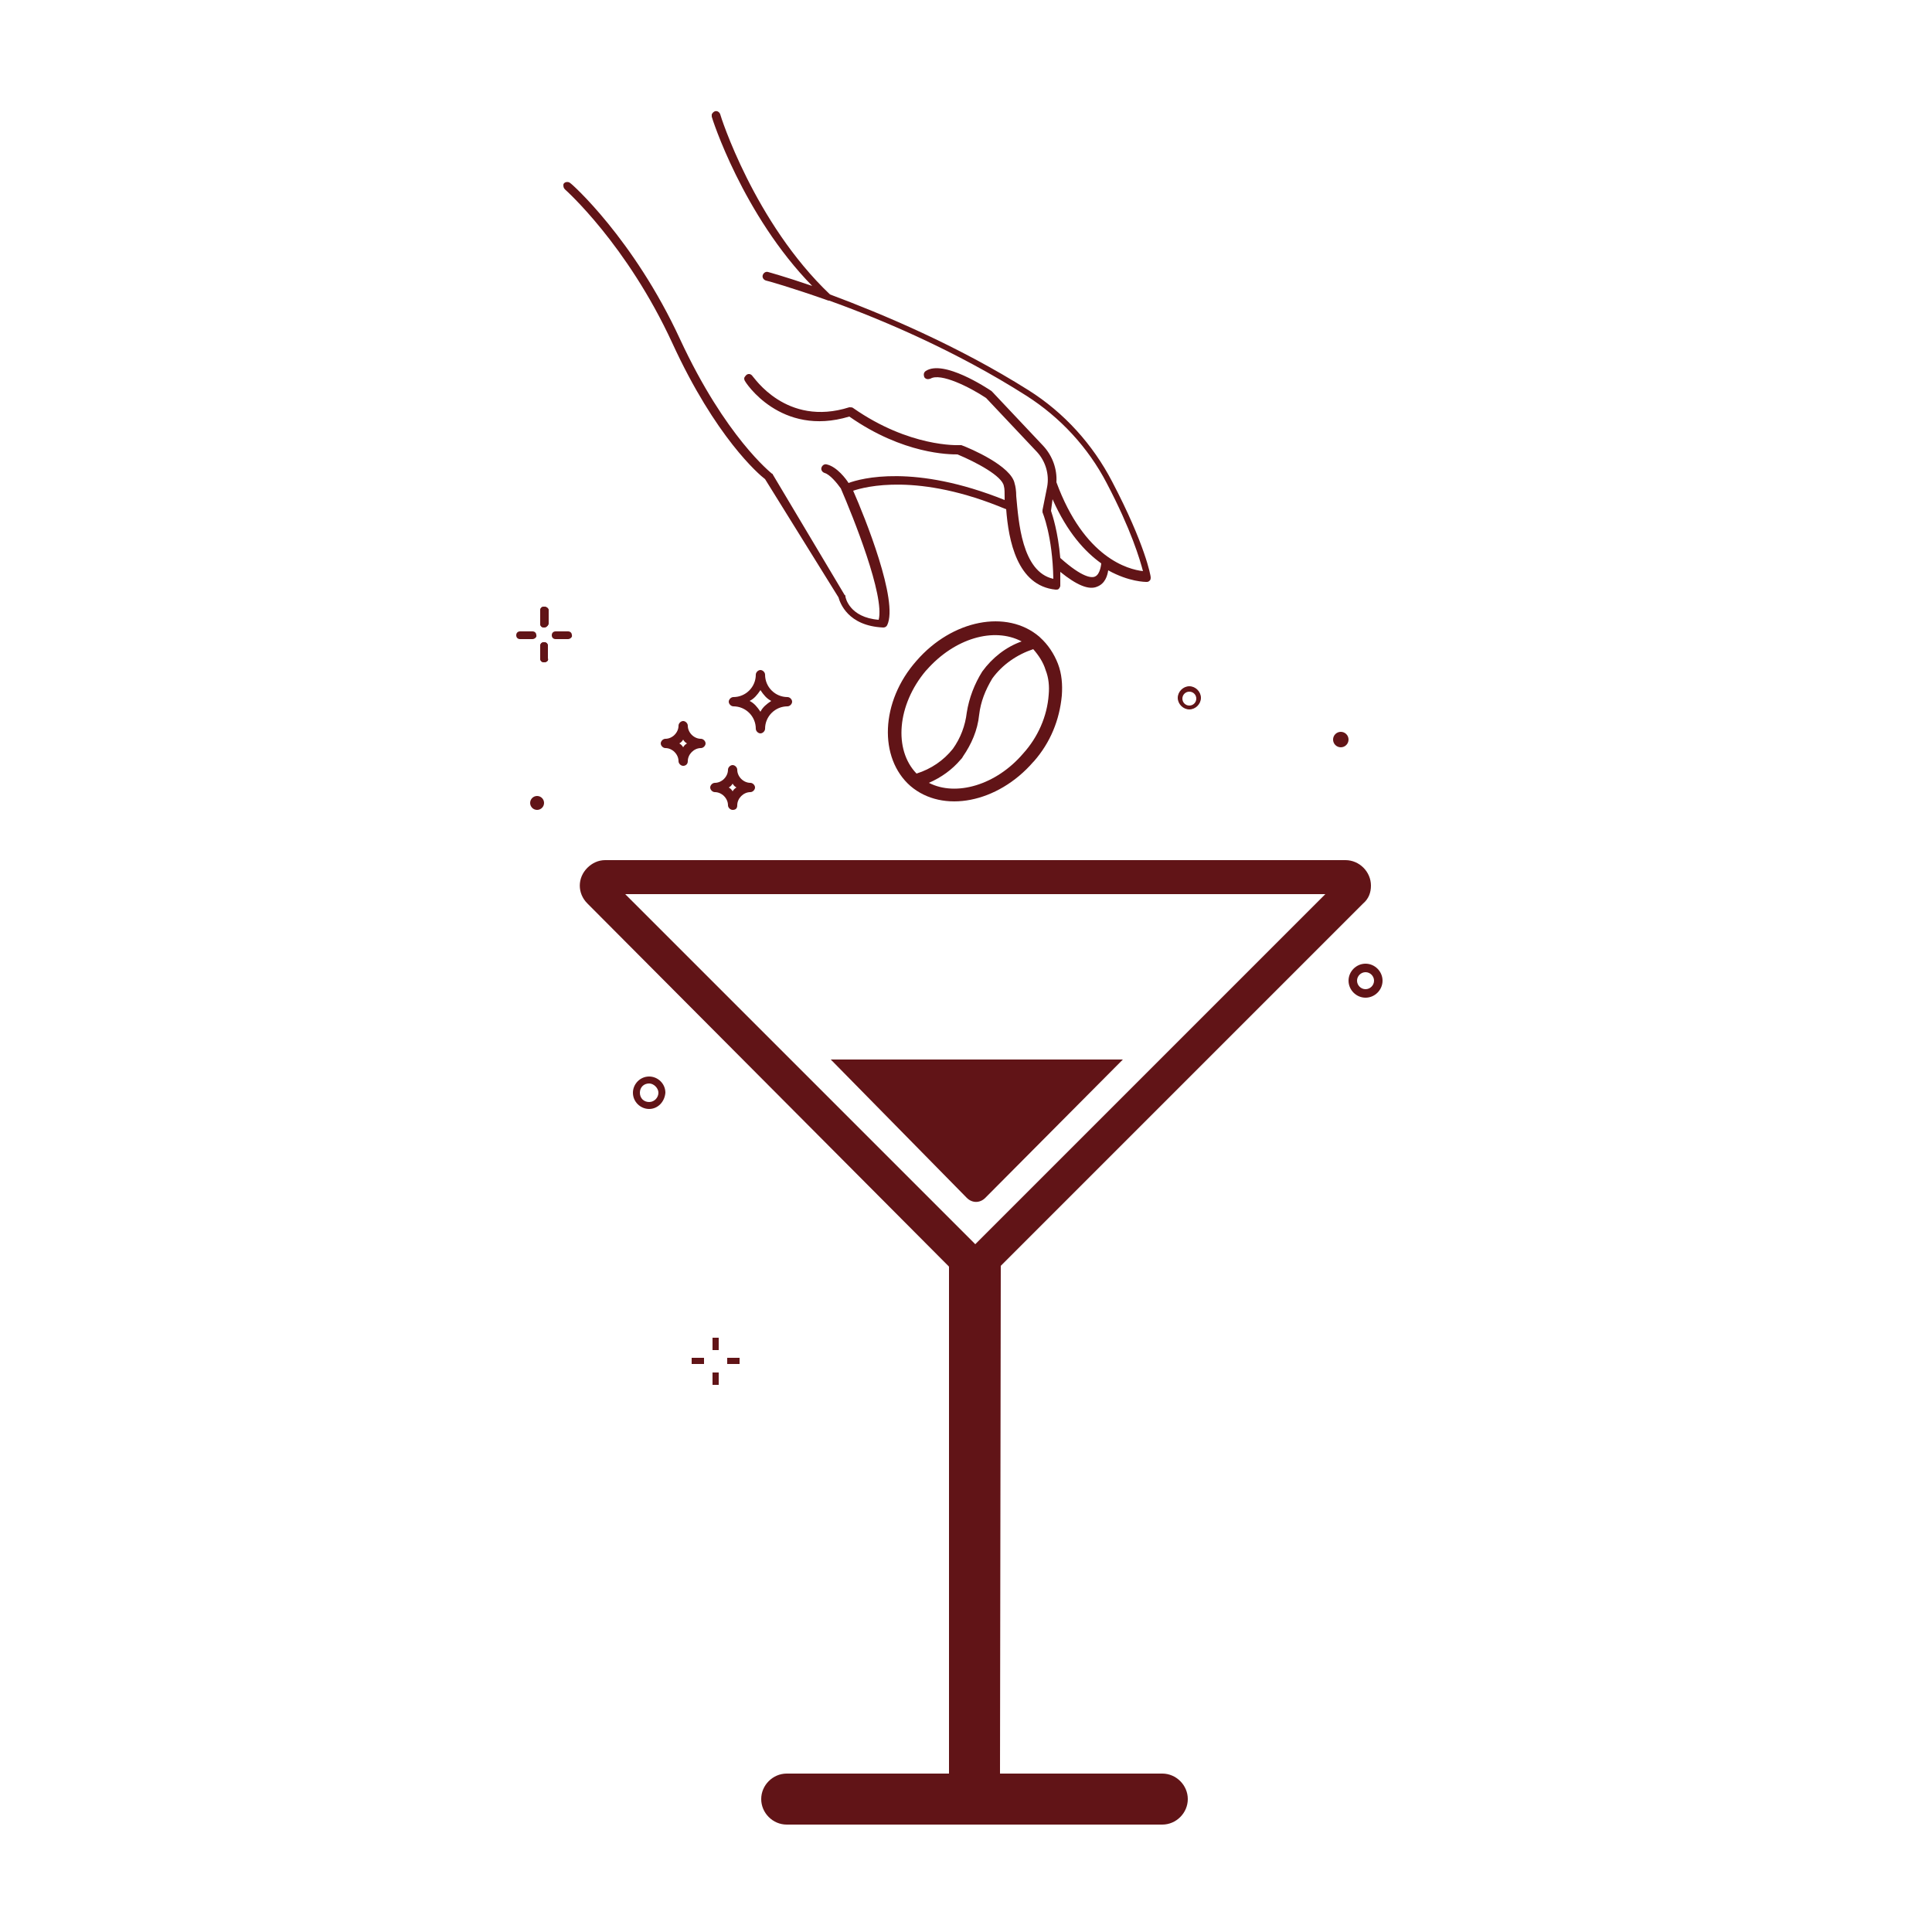 <svg xml:space="preserve" style="enable-background:new 0 0 250 250;" viewBox="0 0 250 250" y="0px" x="0px" xmlns:xlink="http://www.w3.org/1999/xlink" xmlns="http://www.w3.org/2000/svg" id="Layer_1" version="1.1">
<style type="text/css">
	.st0{opacity:0.32;}
	.st1{fill:#611417;}
	.st2{fill-rule:evenodd;clip-rule:evenodd;fill:#611417;}
	.st3{fill:#3C261A;}
	.st4{fill:#E3D9A8;}
	.st5{fill:#ECE7BF;}
</style>
<g>
	<g class="st0">
		<g>
			<g>
				<path d="M812.5-225l-5.5,28.4c0.5,0,0.9-0.1,1.2-0.1l7.3-36.5L812.5-225z" class="st1"></path>
			</g>
		</g>
		<g>
			<g>
				<path d="M806.7-195.6c-0.1,0-0.1,0-0.2,0c-0.5-0.1-0.8-0.5-0.7-1l5.6-27.8c0.1-0.5,0.6-0.8,1-0.7
					c0.5,0.1,0.8,0.5,0.7,1l-5.6,27.8C807.4-195.9,807.1-195.6,806.7-195.6z" class="st1"></path>
			</g>
			<g>
				<path d="M812.5-210.3c-0.1,0-0.1,0-0.2,0c-0.5-0.1-0.8-0.5-0.7-1l5.9-29.7c0-0.2,0.1-0.3,0.2-0.4
					c0.3-0.3,0.9-0.3,1.2,0c0.2,0.2,0.3,0.6,0.2,0.9l-5.9,29.7C813.2-210.6,812.9-210.3,812.5-210.3z" class="st1"></path>
			</g>
		</g>
		<g>
			<path d="M812.2-223.4c-0.1,0-0.2,0-0.3-0.1c-0.4-0.2-0.7-0.7-0.5-1.1l0.3-0.7c0.2-0.4,0.7-0.7,1.1-0.5
				c0.4,0.2,0.7,0.7,0.5,1.1L813-224C812.9-223.7,812.6-223.4,812.2-223.4z" class="st1"></path>
		</g>
	</g>
	<g>
		<path d="M851.6-255.3c-1.2,0-2.2-1-2.2-2.2c0-1.2,1-2.2,2.2-2.2s2.2,1,2.2,2.2C853.9-256.3,852.9-255.3,851.6-255.3z
			 M851.6-258.6c-0.6,0-1.1,0.5-1.1,1.1c0,0.6,0.5,1.1,1.1,1.1s1.1-0.5,1.1-1.1C852.7-258.1,852.2-258.6,851.6-258.6z" class="st1"></path>
	</g>
	<g>
		<circle r="1.1" cy="-225.9" cx="857" class="st1"></circle>
	</g>
	<g>
		<circle r="0.9" cy="-266" cx="789.9" class="st1"></circle>
	</g>
	<g>
		<g>
			<path d="M773.5-250.4c-1.2,0-2.1-0.9-2.1-2.1s0.9-2.1,2.1-2.1c1.2,0,2.1,0.9,2.1,2.1S774.6-250.4,773.5-250.4z
				 M773.5-253.8c-0.7,0-1.2,0.6-1.2,1.2s0.6,1.2,1.2,1.2s1.2-0.6,1.2-1.2S774.2-253.8,773.5-253.8z" class="st1"></path>
		</g>
	</g>
	<g>
		<path d="M841.7-244.9c-0.8,0-1.5-0.7-1.5-1.5c0-0.8,0.7-1.5,1.5-1.5s1.5,0.7,1.5,1.5
			C843.2-245.6,842.6-244.9,841.7-244.9z M841.7-247.3c-0.5,0-0.9,0.4-0.9,0.9c0,0.5,0.4,0.9,0.9,0.9s0.9-0.4,0.9-0.9
			C842.6-246.9,842.2-247.3,841.7-247.3z" class="st1"></path>
	</g>
	<g>
		<g>
			<path d="M849.7-202.1h-1.6c-0.3,0-0.6-0.3-0.6-0.6c0-0.3,0.3-0.6,0.6-0.6h1.6c0.3,0,0.6,0.3,0.6,0.6
				C850.3-202.4,850-202.1,849.7-202.1z" class="st1"></path>
		</g>
		<g>
			<path d="M845.1-202.1h-1.6c-0.3,0-0.6-0.3-0.6-0.6c0-0.3,0.3-0.6,0.6-0.6h1.6c0.3,0,0.6,0.3,0.6,0.6
				C845.6-202.4,845.4-202.1,845.1-202.1z" class="st1"></path>
		</g>
		<g>
			<path d="M846.6-203.6c-0.3,0-0.6-0.3-0.6-0.6v-1.6c0-0.3,0.3-0.6,0.6-0.6c0.3,0,0.6,0.3,0.6,0.6v1.6
				C847.1-203.9,846.9-203.6,846.6-203.6z" class="st1"></path>
		</g>
		<g>
			<path d="M846.6-199c-0.3,0-0.6-0.3-0.6-0.6v-1.6c0-0.3,0.3-0.6,0.6-0.6c0.3,0,0.6,0.3,0.6,0.6v1.6
				C847.1-199.2,846.9-199,846.6-199z" class="st1"></path>
		</g>
		<g>
			<path d="M846.6-203.6c-0.3,0-0.6-0.3-0.6-0.6v-1.6c0-0.3,0.3-0.6,0.6-0.6c0.3,0,0.6,0.3,0.6,0.6v1.6
				C847.1-203.9,846.9-203.6,846.6-203.6z" class="st1"></path>
		</g>
		<g>
			<path d="M846.6-199c-0.3,0-0.6-0.3-0.6-0.6v-1.6c0-0.3,0.3-0.6,0.6-0.6c0.3,0,0.6,0.3,0.6,0.6v1.6
				C847.1-199.2,846.9-199,846.6-199z" class="st1"></path>
		</g>
	</g>
	<g>
		<g>
			<path d="M783.8-296h-1.6c-0.3,0-0.6-0.3-0.6-0.6s0.3-0.6,0.6-0.6h1.6c0.3,0,0.6,0.3,0.6,0.6S784.1-296,783.8-296z" class="st1"></path>
		</g>
		<g>
			<path d="M779.1-296h-1.6c-0.3,0-0.6-0.3-0.6-0.6s0.3-0.6,0.6-0.6h1.6c0.3,0,0.6,0.3,0.6,0.6S779.4-296,779.1-296z" class="st1"></path>
		</g>
		<g>
			<path d="M780.7-297.6c-0.3,0-0.6-0.3-0.6-0.6v-1.6c0-0.3,0.3-0.6,0.6-0.6c0.3,0,0.6,0.3,0.6,0.6v1.6
				C781.2-297.8,781-297.6,780.7-297.6z" class="st1"></path>
		</g>
		<g>
			<path d="M780.7-292.9c-0.3,0-0.6-0.3-0.6-0.6v-1.6c0-0.3,0.3-0.6,0.6-0.6c0.3,0,0.6,0.3,0.6,0.6v1.6
				C781.2-293.2,781-292.9,780.7-292.9z" class="st1"></path>
		</g>
		<g>
			<path d="M780.7-297.6c-0.3,0-0.6-0.3-0.6-0.6v-1.6c0-0.3,0.3-0.6,0.6-0.6c0.3,0,0.6,0.3,0.6,0.6v1.6
				C781.2-297.8,781-297.6,780.7-297.6z" class="st1"></path>
		</g>
		<g>
			<path d="M780.7-292.9c-0.3,0-0.6-0.3-0.6-0.6v-1.6c0-0.3,0.3-0.6,0.6-0.6c0.3,0,0.6,0.3,0.6,0.6v1.6
				C781.2-293.2,781-292.9,780.7-292.9z" class="st1"></path>
		</g>
	</g>
	<g>
		<g>
			<rect height="0.9" width="1.6" class="st1" y="-218.8" x="754.7"></rect>
		</g>
		<g>
			<rect height="0.9" width="1.6" class="st1" y="-218.8" x="750.1"></rect>
		</g>
		<g>
			<rect height="1.6" width="0.9" class="st1" y="-221.5" x="752.8"></rect>
		</g>
		<g>
			<rect height="1.6" width="0.9" class="st1" y="-216.9" x="752.8"></rect>
		</g>
		<g>
			<rect height="1.6" width="0.9" class="st1" y="-221.5" x="752.8"></rect>
		</g>
		<g>
			<rect height="1.6" width="0.9" class="st1" y="-216.9" x="752.8"></rect>
		</g>
	</g>
	<g>
		<g>
			<polygon points="828.6,-272.5 827.3,-268.7 826.3,-269.2 827.3,-273" class="st1"></polygon>
		</g>
		<g>
			<g>
				<path d="M823.7-258.9l-21.5,58.7c-0.4,0-0.5,0-1,0l15.8-45l5.2-14.1l0.1,0L823.7-258.9z" class="st1"></path>
			</g>
		</g>
		<g>
			<g>
				<path d="M825.6-267.6c-0.1,0-0.2,0-0.3-0.1c-0.4-0.2-0.7-0.7-0.5-1.1l1.9-5c0.2-0.4,0.6-0.7,1.1-0.5l2.7,0.9
					c0.4,0.2,0.7,0.6,0.5,1.1c-0.2,0.4-0.6,0.7-1.1,0.5l-1.9-0.6l-1.6,4.3C826.3-267.8,826-267.6,825.6-267.6z" class="st1"></path>
			</g>
			<g>
				<path d="M799.9-200.9l21.9-59.5c0-0.1,0.1-0.2,0.2-0.3c0.3-0.3,0.9-0.3,1.2,0c0.3,0.3,0.3,0.7,0.2,1l-5.5,14.9
					l-16.6,44.7" class="st1"></path>
			</g>
			<g>
				<path d="M807.4-210.4c-0.1,0-0.2,0-0.3-0.1c-0.4-0.2-0.7-0.7-0.5-1.1l17.8-47.9c0.2-0.4,0.7-0.7,1.1-0.5
					c0.4,0.2,0.7,0.7,0.5,1.1l-17.8,47.9C808-210.6,807.7-210.4,807.4-210.4z" class="st1"></path>
			</g>
			<g>
				<path d="M828.3-266.6c-0.1,0-0.2,0-0.3-0.1c-0.4-0.2-0.7-0.7-0.5-1.1l1.9-5.1c0.2-0.4,0.7-0.7,1.1-0.5
					c0.4,0.2,0.7,0.7,0.5,1.1l-1.9,5.1C828.9-266.8,828.6-266.6,828.3-266.6z" class="st1"></path>
			</g>
			<g>
				<path d="M829.1-260.1c-0.2,0-0.4-0.1-0.5-0.2c-0.4-0.3-0.5-0.8-0.2-1.2c0.2-0.3,0.4-0.7,0.6-1.1
					c0.2-0.5,0.6-0.7,1.1-0.5c0.4,0.2,0.7,0.6,0.5,1.1c-0.2,0.6-0.5,1.1-0.8,1.6C829.6-260.2,829.4-260.1,829.1-260.1z" class="st1"></path>
			</g>
			<g>
				<path d="M825.4-258.2c-3.1,0-5.5-2.5-5.5-5.5c0-3.1,2.5-5.5,5.5-5.5c2.7,0,5,2,5.5,4.7c0.1,0.5-0.2,0.9-0.7,1
					c-0.5,0.1-0.9-0.2-1-0.7c-0.3-1.9-1.9-3.2-3.8-3.2c-2.1,0-3.8,1.7-3.8,3.8c0,2.1,1.7,3.8,3.8,3.8c0.6,0,1.3-0.2,1.8-0.5
					c0.4-0.2,0.9-0.1,1.2,0.3c0.2,0.4,0.1,0.9-0.3,1.2C827.2-258.5,826.3-258.2,825.4-258.2z" class="st1"></path>
			</g>
		</g>
		<g>
			<g>
				<circle r="3.5" cy="-264.3" cx="825.1" class="st1"></circle>
			</g>
		</g>
		<g>
			<path d="M830.4-276.7h-0.3c-9,0-22.5-1.6-22.5-6c0-4.6,14.2-5.6,17.1-5.8c0.5,0,0.9,0.3,0.9,0.8
				c0,0.5-0.3,0.9-0.8,0.9c-10.9,0.6-15.4,3-15.4,4.1c0,1.5,7.1,4.2,20.8,4.2h0.3c0.5,0,0.9,0.4,0.9,0.9
				C831.3-277.1,830.9-276.7,830.4-276.7z" class="st1"></path>
		</g>
		<g>
			<path d="M838.5-277.1c-0.4,0-0.8-0.3-0.9-0.8c0-0.5,0.3-0.9,0.8-0.9c9.4-0.9,12.5-3,12.5-3.9c0-1.5-6.5-3.9-18.1-4.2
				c-0.5,0-0.8-0.4-0.8-0.9c0-0.5,0.4-0.8,0.9-0.8c0,0,0,0,0,0c7.4,0.2,19.8,1.7,19.8,5.9C852.6-278.9,842.8-277.5,838.5-277.1
				C838.6-277.1,838.6-277.1,838.5-277.1z" class="st1"></path>
		</g>
		<g>
			<g>
				<path d="M825.2-290.3v4.6c0,0.3,0.4,0.5,0.6,0.3l3.1-2.1c0.2-0.2,0.2-0.5,0-0.7l-3.1-2.5
					C825.6-290.8,825.2-290.6,825.2-290.3z" class="st1"></path>
			</g>
		</g>
		<g>
			<g>
				<path d="M838.4-275.3v-4.6c0-0.3-0.4-0.5-0.6-0.3l-3.1,2.1c-0.2,0.2-0.2,0.5,0,0.7l3.1,2.5
					C838-274.8,838.4-275,838.4-275.3z" class="st1"></path>
			</g>
		</g>
		<g>
			<path d="M825.6-284.4c-0.2,0-0.4,0-0.6-0.1c-0.4-0.2-0.7-0.6-0.7-1.1v-4.6c0-0.5,0.3-0.9,0.7-1.1
				c0.4-0.2,1-0.2,1.3,0.2l3.1,2.5c0.3,0.3,0.5,0.6,0.5,1c0,0.4-0.2,0.8-0.6,1l-3.1,2.1C826.1-284.4,825.9-284.4,825.6-284.4z
				 M825.4-286C825.3-286,825.3-286,825.4-286L825.4-286z M826.1-289.3v2.8l1.9-1.3L826.1-289.3z M828.5-288.1
				C828.5-288.1,828.5-288.1,828.5-288.1L828.5-288.1z M825.3-289.9C825.3-289.9,825.3-289.9,825.3-289.9L825.3-289.9z" class="st1"></path>
		</g>
		<g>
			<path d="M838-274.1c-0.3,0-0.6-0.1-0.8-0.3l-3.1-2.5c-0.3-0.3-0.5-0.6-0.5-1c0-0.4,0.2-0.8,0.6-1l3.1-2.1
				c0.4-0.3,0.9-0.3,1.3-0.1c0.4,0.2,0.7,0.6,0.7,1.1v4.6c0,0.5-0.3,0.9-0.7,1.1C838.3-274.1,838.2-274.1,838-274.1z M835.6-277.8
				l1.9,1.5v-2.8L835.6-277.8z M838.2-279.6L838.2-279.6L838.2-279.6z" class="st1"></path>
		</g>
	</g>
	<g>
		<path d="M826.7-214h-42l20,19.6c0.7,0.7,1.7,0.7,2.4,0L826.7-214z" class="st1"></path>
		<path d="M809.1-119.9h21c1.8,0,3.3,1.5,3.3,3.3c0,1.8-1.5,3.3-3.3,3.3h-24.3c0,0,0,0,0,0s0,0,0,0h-24.3
			c-1.8,0-3.3-1.5-3.3-3.3c0-1.8,1.5-3.3,3.3-3.3h21v-65.6l-46.9-46.9c-1.3-1.3-1.3-3.3,0-4.6c0.6-0.6,1.4-1,2.3-1h95.8
			c1.8,0,3.3,1.5,3.3,3.3c0,0.9-0.3,1.7-1,2.3l-46.9,46.9L809.1-119.9L809.1-119.9z M832.5-219.1C832.5-219.1,832.4-219,832.5-219.1
			 M833-233.6h-72.4l45.3,45.3l45.3-45.3h-15.3 M821.2-228.5L821.2-228.5 M805.3-207.5 M803.9-196.9" class="st2"></path>
	</g>
</g>
<g>
	<g>
		<path d="M1273.2-218.4c-1.1,0-1.9-0.9-1.9-1.9c0-1.1,0.9-1.9,1.9-1.9s1.9,0.9,1.9,1.9
			C1275.1-219.2,1274.2-218.4,1273.2-218.4z M1273.2-221.6c-0.7,0-1.3,0.6-1.3,1.3c0,0.7,0.6,1.3,1.3,1.3s1.3-0.6,1.3-1.3
			C1274.5-221,1273.9-221.6,1273.2-221.6z" class="st3"></path>
	</g>
	<g>
		<path d="M1209.4-286.3c-1.2,0-2.2-1-2.2-2.2c0-1.2,1-2.2,2.2-2.2c1.2,0,2.2,1,2.2,2.2
			C1211.5-287.3,1210.6-286.3,1209.4-286.3z M1209.4-289.5c-0.6,0-1.1,0.5-1.1,1.1c0,0.6,0.5,1.1,1.1,1.1c0.6,0,1.1-0.5,1.1-1.1
			C1210.5-289.1,1210-289.5,1209.4-289.5z" class="st3"></path>
	</g>
	<g>
		<circle r="1" cy="-263.7" cx="1260.5" class="st3"></circle>
	</g>
	<g>
		<circle r="0.9" cy="-258.1" cx="1184.3" class="st3"></circle>
	</g>
	<g>
		<circle r="0.9" cy="-206.6" cx="1272.5" class="st3"></circle>
	</g>
	<g>
		<path d="M1174.9-226.2c-1.1,0-2-0.9-2-2s0.9-2,2-2c1.1,0,2,0.9,2,2S1176.1-226.2,1174.9-226.2z M1174.9-229.4
			c-0.7,0-1.2,0.5-1.2,1.2s0.5,1.2,1.2,1.2c0.7,0,1.2-0.5,1.2-1.2S1175.6-229.4,1174.9-229.4z" class="st3"></path>
	</g>
	<g>
		<g>
			<path d="M1279.8-259.4h-1.5c-0.3,0-0.5-0.2-0.5-0.5c0-0.3,0.2-0.5,0.5-0.5h1.5c0.3,0,0.5,0.2,0.5,0.5
				C1280.3-259.6,1280.1-259.4,1279.8-259.4z" class="st3"></path>
		</g>
		<g>
			<path d="M1275.3-259.4h-1.6c-0.3,0-0.5-0.2-0.5-0.5c0-0.3,0.2-0.5,0.5-0.5h1.6c0.3,0,0.5,0.2,0.5,0.5
				C1275.8-259.6,1275.6-259.4,1275.3-259.4z" class="st3"></path>
		</g>
		<g>
			<path d="M1276.7-260.9c-0.3,0-0.5-0.2-0.5-0.5v-1.5c0-0.3,0.2-0.5,0.5-0.5s0.5,0.2,0.5,0.5v1.5
				C1277.3-261.1,1277-260.9,1276.7-260.9z" class="st3"></path>
		</g>
		<g>
			<path d="M1276.7-256.4c-0.3,0-0.5-0.2-0.5-0.5v-1.5c0-0.3,0.2-0.5,0.5-0.5s0.5,0.2,0.5,0.5v1.5
				C1277.3-256.6,1277-256.4,1276.7-256.4z" class="st3"></path>
		</g>
		<g>
			<path d="M1276.7-260.9c-0.3,0-0.5-0.2-0.5-0.5v-1.5c0-0.3,0.2-0.5,0.5-0.5s0.5,0.2,0.5,0.5v1.5
				C1277.3-261.1,1277-260.9,1276.7-260.9z" class="st3"></path>
		</g>
		<g>
			<path d="M1276.7-256.4c-0.3,0-0.5-0.2-0.5-0.5v-1.5c0-0.3,0.2-0.5,0.5-0.5s0.5,0.2,0.5,0.5v1.5
				C1277.3-256.6,1277-256.4,1276.7-256.4z" class="st3"></path>
		</g>
	</g>
	<g>
		<g>
			<rect height="0.8" width="1.5" class="st3" y="-204" x="1194.8"></rect>
		</g>
		<g>
			<rect height="0.8" width="1.5" class="st3" y="-204" x="1190.3"></rect>
		</g>
		<g>
			<rect height="1.5" width="0.8" class="st3" y="-206.6" x="1192.9"></rect>
		</g>
		<g>
			<rect height="1.5" width="0.8" class="st3" y="-202.1" x="1192.9"></rect>
		</g>
		<g>
			<rect height="1.5" width="0.8" class="st3" y="-206.6" x="1192.9"></rect>
		</g>
		<g>
			<rect height="1.5" width="0.8" class="st3" y="-202.1" x="1192.9"></rect>
		</g>
	</g>
	<g>
		<path d="M1225.8-267.8c0.2,2.2-1.5,4.2-3.7,4.4c0,0-0.1,0-0.1,0c-0.9-0.2-1.6-0.8-2.2-1.5c-0.4-0.5-0.7-1.2-0.7-1.9
			c-0.2-2.9,2.7-3.6,3.1-8c0-0.1,0-0.2,0-0.4c0-0.2,0-0.3,0.1-0.3C1223.7-273.8,1225.6-270.1,1225.8-267.8z" class="st4"></path>
	</g>
	<g>
		<path d="M1224.5-269c0.2,2.1-1.4,4-3.5,4.2c-0.4,0-0.8,0-1.1-0.1c-0.4-0.5-0.7-1.2-0.7-1.9c-0.2-2.9,2.7-3.6,3.1-8
			C1223.3-273,1224.4-270.6,1224.5-269z" class="st5"></path>
	</g>
	<g>
		<path d="M1239.2-281.5c0.2,2.1-1.4,4-3.5,4.2c-1.4,0.1-2.7-0.5-3.5-1.6c0.4,0.1,0.9,0.2,1.4,0.1
			c2.1-0.2,3.7-2,3.5-4.2c-0.1-1.7-1.3-4.3-2.4-6c0,0,0-0.1,0-0.1C1234.8-291.3,1238.9-284.9,1239.2-281.5z" class="st4"></path>
	</g>
	<g>
		<path d="M1237.1-283.1c0.2,2.1-1.4,4-3.5,4.2c-0.5,0-0.9,0-1.4-0.1c-0.4-0.5-0.6-1.2-0.7-1.8
			c-0.3-2.9,2.8-3.6,3.1-8.2C1235.8-287.3,1237-284.8,1237.1-283.1z" class="st5"></path>
	</g>
	<g>
		<path d="M1239.2-258.7c0.2,1.8-1.2,3.4-3,3.5c-0.5,0-0.9,0-1.3-0.2c-0.3-0.2-0.6-0.6-0.8-0.9c0.3,0.1,0.7,0.1,1.1,0.1
			c1.7-0.1,3-1.6,2.8-3.4c-0.1-1.3-1-3.2-1.8-4.6c0,0,0-0.1,0-0.1c0-0.4,0.2-0.4,0.5-0.2C1237.8-263,1239.1-260.4,1239.2-258.7z" class="st4"></path>
	</g>
	<g>
		<path d="M1238-259.5c0.1,1.7-1.1,3.2-2.8,3.4c-0.4,0-0.7,0-1.1-0.1c-0.2-0.4-0.4-0.8-0.4-1.3
			c-0.2-2.3,2.3-2.9,2.5-6.6C1237.1-262.7,1237.9-260.8,1238-259.5z" class="st5"></path>
	</g>
	<g>
		<path d="M1221.9-262.6c-2.6,0-4.7-1.9-5-4.4c0-0.5,0.3-0.9,0.8-0.9c0.5-0.1,0.9,0.3,0.9,0.8c0.1,1.7,1.5,2.9,3.2,2.9
			c0.1,0,0.1,0,0.2,0c1.9-0.2,3.2-1.7,3-3.5c-0.2-2.1-2-5.6-3.2-7.1c-0.3,2.3-1.3,3.7-2.1,4.8l-0.3,0.5c-0.3,0.4-0.8,0.5-1.2,0.2
			c-0.4-0.3-0.5-0.8-0.2-1.2l0.3-0.5c0.9-1.2,1.7-2.5,1.9-4.9c0.1-0.8,0.5-1.1,0.8-1.2c0.8-0.2,1.5,0.5,2,1.1
			c1.3,1.7,3.4,5.5,3.6,8.1c0.2,2.7-1.8,5-4.4,5.3C1222.1-262.6,1222-262.6,1221.9-262.6z" class="st3"></path>
	</g>
	<g>
		<path d="M1234.4-276.7c-2.5,0-4.6-1.9-4.8-4.5c-0.2-1.7,0.6-2.9,1.4-4c0.9-1.2,1.7-2.5,1.9-4.9c0.1-1,0.7-1.2,0.9-1.2
			c1.3-0.2,3,2.6,3.9,4.3c0.2,0.4,0,0.9-0.4,1.1c-0.4,0.2-0.9,0-1.1-0.4c-0.6-1.3-1.3-2.2-1.7-2.8c-0.3,2.3-1.3,3.7-2.1,4.8
			c-0.7,1-1.2,1.8-1.1,2.9c0.1,1.7,1.6,2.9,3.2,2.9c0.1,0,0.2,0,0.3,0c0.9-0.1,1.6-0.5,2.2-1.1c0.6-0.7,0.8-1.5,0.7-2.3
			c0-0.5-0.2-1-0.4-1.7c-0.1-0.4,0.1-0.9,0.5-1c0.4-0.1,0.9,0.1,1,0.5c0.2,0.8,0.4,1.4,0.4,2c0.1,1.3-0.3,2.6-1.1,3.6
			c-0.8,1-2,1.6-3.3,1.7C1234.7-276.7,1234.6-276.7,1234.4-276.7z" class="st3"></path>
	</g>
	<g>
		<path d="M1236-254.3c-0.4,0-0.9-0.1-1.3-0.2c-1.5-0.5-2.6-1.9-2.8-3.5c-0.1-1.5,0.5-2.4,1.2-3.3c0.7-1,1.4-2,1.5-3.9
			c0-0.8,0.6-1,0.8-1.1c0.6-0.2,1.3,0.2,2.1,1.5c1.1,1.6,2.4,4.3,2.6,6.1c0,0.5,0,1.1-0.2,1.6c-0.1,0.4-0.6,0.7-1,0.5
			c-0.4-0.1-0.7-0.6-0.5-1c0.1-0.3,0.1-0.6,0.1-1c-0.1-1.5-1.3-3.9-2.3-5.3c0,0,0,0,0,0c-0.3,1.7-1,2.7-1.6,3.6
			c-0.6,0.8-1,1.4-0.9,2.2c0.1,1,0.7,1.8,1.7,2.1c0.3,0.1,0.6,0.2,1,0.1c0.5,0,1-0.2,1.3-0.5c0.4-0.3,0.9-0.2,1.2,0.1
			c0.3,0.4,0.2,0.9-0.1,1.2c-0.6,0.5-1.4,0.8-2.2,0.9C1236.2-254.3,1236.1-254.3,1236-254.3z" class="st3"></path>
	</g>
	<g>
		<path d="M1267.2-238.9l-73,0l35.2,35.4c0.7,0.7,1.7,0.7,2.4,0L1267.2-238.9z" class="st1"></path>
		<path d="M1260.3-231.9l-59,0.1l28.1,28.4c0.7,0.7,1.7,0.7,2.4,0L1260.3-231.9z" class="st1"></path>
		<path d="M1233.8-128.9h21c1.8,0,3.3,1.5,3.3,3.3c0,1.8-1.5,3.3-3.3,3.3h-24.3c0,0,0,0,0,0c0,0,0,0,0,0h-24.3
			c-1.8,0-3.3-1.5-3.3-3.3s1.5-3.3,3.3-3.3h21v-65.6l-46.9-46.9c-1.3-1.3-1.3-3.3,0-4.6c0.6-0.6,1.4-1,2.3-1h95.8
			c1.8,0,3.3,1.5,3.3,3.3c0,0.9-0.3,1.7-1,2.3l-46.9,46.9L1233.8-128.9L1233.8-128.9z M1257.2-228.1
			C1257.1-228.1,1257.1-228.1,1257.2-228.1 M1257.7-242.6h-72.4l45.3,45.3l45.3-45.3h-15.3 M1245.9-237.5L1245.9-237.5
			 M1229.9-216.5 M1228.6-206" class="st2"></path>
	</g>
</g>
<g>
	<g>
		<g>
			<g>
				<path d="M136.2,64.6c1.9,4.3,4.2,6.8,6.3,8.3c0,0,0,0,0,0c0,0-0.1,1.4-0.8,1.7c-0.4,0.2-1.6,0.2-4.5-2.4
					c-0.3-3.4-1-5.5-1.2-6.1L136.2,64.6 M93.2,14.8c-0.1-0.3-0.4-0.5-0.7-0.4c-0.2,0.1-0.3,0.2-0.4,0.4c0,0.1,0,0.2,0,0.3
					c0,0.1,4,12.7,13,21.9c-3.5-1.2-5.7-1.8-5.7-1.8c-0.3-0.1-0.6,0.1-0.7,0.4c0,0,0,0,0,0c-0.1,0.3,0.1,0.6,0.4,0.7
					c0.1,0,3.3,0.9,8.1,2.6c0,0,0.1,0,0.1,0c6.7,2.4,16.4,6.5,25.5,12.3c4.4,2.8,8,6.7,10.4,11.3c3.2,6.1,4.3,9.9,4.7,11.4
					c-1.9-0.2-7.6-1.7-11.2-11.5c0.1-1.7-0.5-3.4-1.7-4.7l-6.6-7c0,0-0.1-0.1-0.1-0.1c-0.6-0.4-6.2-4.1-8.5-2.6
					c-0.3,0.2-0.3,0.5-0.2,0.8c0.2,0.3,0.5,0.3,0.8,0.2c1.3-0.8,5.1,1.1,7.2,2.5l6.6,7c1.1,1.2,1.6,2.9,1.3,4.5l-0.6,3
					c0,0.1,0,0.2,0,0.3c0,0,1.3,3,1.4,8.6c-4.1-0.9-4.5-7.5-4.8-10.7c0-0.7-0.1-1.3-0.2-1.6c-0.4-2.3-5.8-4.6-6.9-5
					c-0.1,0-0.2,0-0.3,0c-0.1,0-6.4,0.3-13.7-4.8c-0.1-0.1-0.3-0.1-0.5-0.1c-8.2,2.6-12.4-4-12.5-4c-0.2-0.3-0.5-0.4-0.8-0.2
					c-0.1,0.1-0.2,0.2-0.3,0.4c0,0.1,0,0.3,0.1,0.4c0,0.1,4.6,7.3,13.5,4.6c7,4.9,13,4.9,14,4.9c2.4,1,5.8,2.8,6,4.1
					c0.1,0.3,0.1,0.9,0.1,1.5c0,0.1,0,0.2,0,0.3c-11.7-4.7-18.6-2.8-20.2-2.2c-0.3-0.5-1.5-2.1-2.8-2.4c-0.3-0.1-0.6,0.1-0.7,0.4
					c-0.1,0.3,0.1,0.6,0.4,0.7c0.7,0.2,1.6,1.3,2.1,2c1.6,3.7,5.7,13.9,4.9,17c-3.8-0.3-4.3-2.9-4.3-3c0-0.1,0-0.2-0.1-0.2L100,61.4
					c0-0.1-0.1-0.1-0.1-0.1c-0.1-0.1-6-4.7-11.9-17.4c-6-13-14.1-20.2-14.2-20.2c-0.2-0.2-0.6-0.2-0.8,0c-0.1,0.1-0.1,0.2-0.1,0.2
					c0,0.2,0,0.4,0.2,0.6c0.1,0.1,8,7.1,13.9,19.9C92.6,56.6,98.2,61.4,99,62l9.5,15.3c0.2,0.7,1.2,3.7,5.8,3.9
					c0.2,0,0.4-0.1,0.5-0.3c1.5-3.1-2.9-14-4.4-17.4c1.5-0.5,8.4-2.4,19.8,2.4c0.3,4,1.4,9.9,6.4,10.4c0.2,0,0.3,0,0.4-0.1
					c0.1-0.1,0.2-0.3,0.2-0.4c0-0.6,0-1.2,0-1.8c2.1,1.7,3.7,2.4,4.8,1.9c1-0.4,1.3-1.4,1.4-2.1c2.7,1.5,4.8,1.5,5,1.5
					c0.2,0,0.3-0.1,0.4-0.2c0.1-0.1,0.1-0.3,0.1-0.4c0-0.2-0.7-4.2-5-12.4c-2.5-4.8-6.2-8.9-10.8-11.8c-9.2-5.8-19-9.9-25.7-12.4
					C97.6,28.8,93.2,14.9,93.2,14.8" class="st1"></path>
			</g>
			<g>
				<path d="M145.3,137.1h-37.8l17.6,17.9c0.7,0.7,1.7,0.7,2.4,0L145.3,137.1z" class="st1"></path>
				<path d="M129.4,229.5h21c1.8,0,3.3,1.5,3.3,3.3c0,1.8-1.5,3.3-3.3,3.3h-24.3c0,0,0,0,0,0s0,0,0,0h-24.3
					c-1.8,0-3.3-1.5-3.3-3.3s1.5-3.3,3.3-3.3h21v-65.6L76,116.9c-1.3-1.3-1.3-3.3,0-4.6c0.6-0.6,1.4-1,2.3-1h95.8
					c1.8,0,3.3,1.5,3.3,3.3c0,0.9-0.3,1.7-1,2.3l-46.9,46.9L129.4,229.5L129.4,229.5z M152.8,130.2
					C152.8,130.3,152.8,130.3,152.8,130.2 M153.3,115.7H80.9l45.3,45.3l45.3-45.3h-15.3 M141.6,120.9L141.6,120.9 M125.6,141.8
					 M124.2,152.4" class="st2"></path>
			</g>
			<path d="M118.6,85.5c-4.7,5.3-4.9,12.6-0.8,16.2c4.2,3.6,11.3,2.2,15.9-3.1c0,0,0.1-0.1,0.1-0.1l0,0
				c2.1-2.4,3.3-5.3,3.6-8.5c0.1-1.4,0-2.8-0.5-4.1c-0.5-1.3-1.3-2.5-2.3-3.4l0,0c0,0,0,0-0.1-0.1C130.3,78.8,123.2,80.2,118.6,85.5
				L118.6,85.5z M135.7,89.9c-0.2,2.8-1.4,5.5-3.3,7.6c-3.5,4.1-8.7,5.6-12.2,3.8l0,0c1.6-0.7,3-1.7,4.1-3c0.1-0.1,0.2-0.2,0.3-0.4
				c1.1-1.6,1.9-3.4,2.1-5.4c0.2-1.7,0.8-3.2,1.7-4.7c1.3-1.8,3.2-3.1,5.3-3.8c0.7,0.8,1.3,1.7,1.6,2.7
				C135.7,87.7,135.8,88.8,135.7,89.9L135.7,89.9z M127.1,86.9c-1,1.6-1.7,3.4-2,5.3c-0.2,1.7-0.8,3.3-1.8,4.7
				c-1.2,1.5-2.8,2.6-4.7,3.2c-3-3.1-2.5-8.9,1.2-13.3c0,0,0.1-0.1,0.1-0.1c3.6-4.1,8.7-5.6,12.3-3.7
				C130.2,83.7,128.4,85.1,127.1,86.9L127.1,86.9z" class="st1"></path>
		</g>
	</g>
	<g>
		<g>
			<path d="M88.4,99.1c-0.3,0-0.6-0.3-0.6-0.6c0-0.9-0.8-1.7-1.7-1.7c-0.3,0-0.6-0.3-0.6-0.6c0-0.3,0.3-0.6,0.6-0.6
				c0.9,0,1.7-0.8,1.7-1.7c0-0.3,0.3-0.6,0.6-0.6c0.3,0,0.6,0.3,0.6,0.6c0,0.9,0.8,1.7,1.7,1.7c0.3,0,0.6,0.3,0.6,0.6
				c0,0.3-0.3,0.6-0.6,0.6c-0.9,0-1.7,0.8-1.7,1.7C89,98.9,88.7,99.1,88.4,99.1z M87.9,96.2c0.2,0.1,0.4,0.3,0.5,0.5
				c0.1-0.2,0.3-0.4,0.5-0.5c-0.2-0.1-0.4-0.3-0.5-0.5C88.3,95.9,88.1,96.1,87.9,96.2z" class="st1"></path>
		</g>
		<g>
			<path d="M94.8,104.8c-0.3,0-0.6-0.3-0.6-0.6c0-0.9-0.8-1.7-1.7-1.7c-0.3,0-0.6-0.3-0.6-0.6c0-0.3,0.3-0.6,0.6-0.6
				c0.9,0,1.7-0.8,1.7-1.7c0-0.3,0.3-0.6,0.6-0.6c0.3,0,0.6,0.3,0.6,0.6c0,0.9,0.8,1.7,1.7,1.7c0.3,0,0.6,0.3,0.6,0.6
				c0,0.3-0.3,0.6-0.6,0.6c-0.9,0-1.7,0.8-1.7,1.7C95.4,104.6,95.2,104.8,94.8,104.8z M94.3,101.9c0.2,0.1,0.4,0.3,0.5,0.5
				c0.1-0.2,0.3-0.4,0.5-0.5c-0.2-0.1-0.4-0.3-0.5-0.5C94.7,101.6,94.5,101.8,94.3,101.9z" class="st1"></path>
		</g>
		<g>
			<path d="M98.4,94.9c-0.3,0-0.6-0.3-0.6-0.6c0-1.6-1.3-2.9-2.9-2.9c-0.3,0-0.6-0.3-0.6-0.6s0.3-0.6,0.6-0.6
				c1.6,0,2.9-1.3,2.9-2.9c0-0.3,0.3-0.6,0.6-0.6c0.3,0,0.6,0.3,0.6,0.6c0,1.6,1.3,2.9,2.9,2.9c0.3,0,0.6,0.3,0.6,0.6
				s-0.3,0.6-0.6,0.6c-1.6,0-2.9,1.3-2.9,2.9C99,94.6,98.7,94.9,98.4,94.9z M97,90.7c0.6,0.3,1,0.8,1.4,1.4c0.3-0.6,0.8-1,1.4-1.4
				c-0.6-0.3-1-0.8-1.4-1.4C98,89.9,97.6,90.4,97,90.7z" class="st1"></path>
		</g>
		<g>
			<path d="M176.7,129.1c-1.2,0-2.2-1-2.2-2.2c0-1.2,1-2.2,2.2-2.2c1.2,0,2.2,1,2.2,2.2
				C178.9,128.1,177.9,129.1,176.7,129.1z M176.7,125.8c-0.6,0-1.1,0.5-1.1,1.1c0,0.6,0.5,1.1,1.1,1.1c0.6,0,1.1-0.5,1.1-1.1
				C177.8,126.3,177.3,125.8,176.7,125.8z" class="st1"></path>
		</g>
		<g>
			<circle r="1" cy="95.7" cx="173.5" class="st1"></circle>
		</g>
		<g>
			<circle r="0.9" cy="103.9" cx="69.5" class="st1"></circle>
		</g>
		<g>
			<g>
				<path d="M84,143.5c-1.1,0-2.1-0.9-2.1-2.1c0-1.1,0.9-2.1,2.1-2.1c1.1,0,2.1,0.9,2.1,2.1
					C86,142.6,85.1,143.5,84,143.5z M84,140.2c-0.7,0-1.2,0.5-1.2,1.2c0,0.7,0.5,1.2,1.2,1.2s1.2-0.6,1.2-1.2
					C85.2,140.8,84.6,140.2,84,140.2z" class="st1"></path>
			</g>
		</g>
		<g>
			<path d="M153.9,91.8c-0.8,0-1.5-0.7-1.5-1.5s0.7-1.5,1.5-1.5c0.8,0,1.5,0.7,1.5,1.5
				C155.4,91.1,154.7,91.8,153.9,91.8z M153.9,89.5c-0.5,0-0.9,0.4-0.9,0.9s0.4,0.9,0.9,0.9c0.5,0,0.9-0.4,0.9-0.9
				C154.8,89.9,154.4,89.5,153.9,89.5z" class="st1"></path>
		</g>
		<g>
			<g>
				<path d="M73.5,82.7h-1.6c-0.3,0-0.5-0.2-0.5-0.5c0-0.3,0.2-0.5,0.5-0.5h1.6c0.3,0,0.5,0.2,0.5,0.5
					C74.1,82.4,73.8,82.7,73.5,82.7z" class="st1"></path>
			</g>
			<g>
				<path d="M68.9,82.7h-1.6c-0.3,0-0.5-0.2-0.5-0.5c0-0.3,0.2-0.5,0.5-0.5h1.6c0.3,0,0.5,0.2,0.5,0.5
					C69.5,82.4,69.2,82.7,68.9,82.7z" class="st1"></path>
			</g>
			<g>
				<path d="M70.4,81.2c-0.3,0-0.5-0.2-0.5-0.5V79c0-0.3,0.2-0.5,0.5-0.5S71,78.7,71,79v1.6
					C71,80.9,70.7,81.2,70.4,81.2z" class="st1"></path>
			</g>
			<g>
				<path d="M70.4,85.7c-0.3,0-0.5-0.2-0.5-0.5v-1.6c0-0.3,0.2-0.5,0.5-0.5s0.5,0.2,0.5,0.5v1.6
					C71,85.5,70.7,85.7,70.4,85.7z" class="st1"></path>
			</g>
			<g>
				<path d="M70.4,81.2c-0.3,0-0.5-0.2-0.5-0.5V79c0-0.3,0.2-0.5,0.5-0.5S71,78.7,71,79v1.6
					C71,80.9,70.7,81.2,70.4,81.2z" class="st1"></path>
			</g>
			<g>
				<path d="M70.4,85.7c-0.3,0-0.5-0.2-0.5-0.5v-1.6c0-0.3,0.2-0.5,0.5-0.5s0.5,0.2,0.5,0.5v1.6
					C71,85.5,70.7,85.7,70.4,85.7z" class="st1"></path>
			</g>
		</g>
		<g>
			<g>
				<path d="M163.1,113.1h-1.6c-0.3,0-0.5-0.2-0.5-0.5c0-0.3,0.2-0.5,0.5-0.5h1.6c0.3,0,0.5,0.2,0.5,0.5
					C163.7,112.8,163.4,113.1,163.1,113.1z" class="st1"></path>
			</g>
			<g>
				<path d="M158.5,113.1H157c-0.3,0-0.5-0.2-0.5-0.5c0-0.3,0.2-0.5,0.5-0.5h1.6c0.3,0,0.5,0.2,0.5,0.5
					C159.1,112.8,158.8,113.1,158.5,113.1z" class="st1"></path>
			</g>
		</g>
		<g>
			<g>
				<rect height="0.8" width="1.6" class="st1" y="175.7" x="94.1"></rect>
			</g>
			<g>
				<rect height="0.8" width="1.6" class="st1" y="175.7" x="89.5"></rect>
			</g>
			<g>
				<rect height="1.6" width="0.8" class="st1" y="173.1" x="92.2"></rect>
			</g>
			<g>
				<rect height="1.6" width="0.8" class="st1" y="177.6" x="92.2"></rect>
			</g>
			<g>
				<rect height="1.6" width="0.8" class="st1" y="173.1" x="92.2"></rect>
			</g>
			<g>
				<rect height="1.6" width="0.8" class="st1" y="177.6" x="92.2"></rect>
			</g>
		</g>
	</g>
</g>
</svg>
